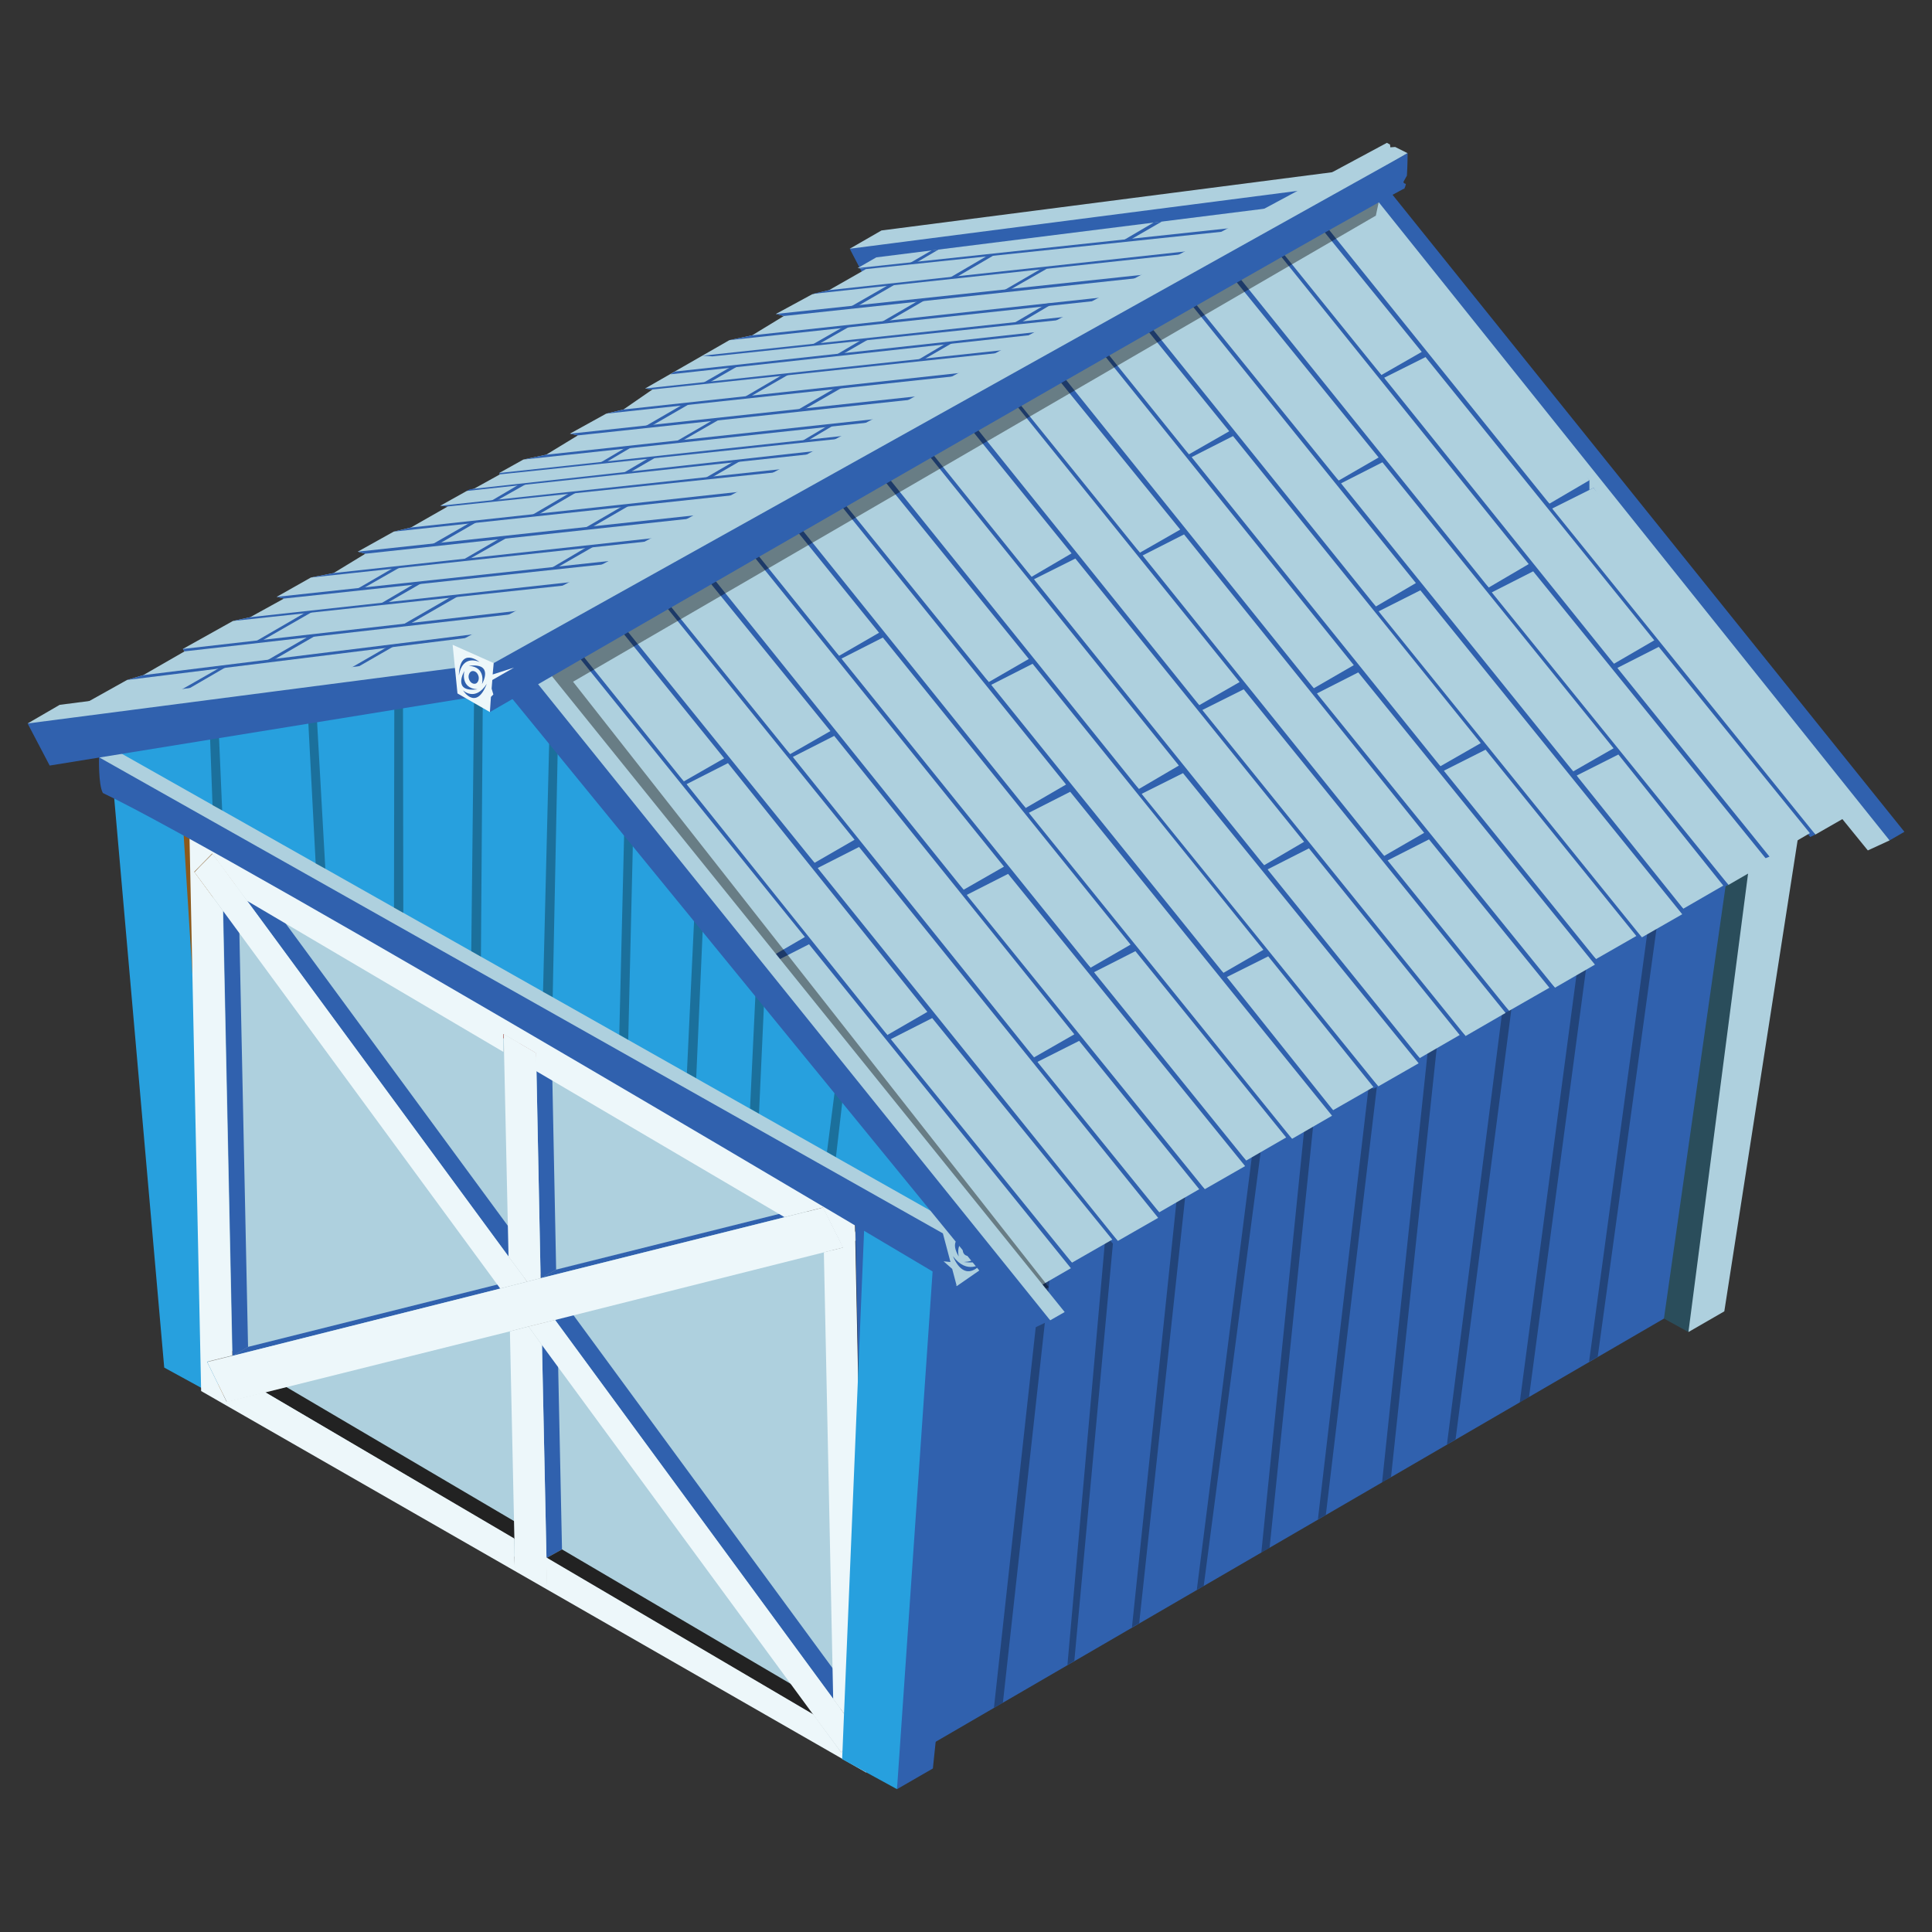 <?xml version="1.0" encoding="utf-8"?>
<svg xmlns="http://www.w3.org/2000/svg" data-name="Layer 1" id="Layer_1" viewBox="0 0 56 56">
  <rect x="0" y="0" width="56" height="56" fill="#333333" stroke="none"/>
  <defs>
    <style>
      .cls-1 {
        fill: #8c591b;
      }

      .cls-2 {
        fill: #8a140b;
      }

      .cls-3 {
        fill: #c0c0bb;
      }

      .cls-4 {
        fill: #babab5;
      }

      .cls-5 {
        fill: #3061ae;
      }

      .cls-6 {
        fill: #9b9b97;
      }

      .cls-7 {
        fill: #754b17;
      }

      .cls-8 {
        fill: #2a4d5b;
      }

      .cls-9 {
        fill: #80807c;
      }

      .cls-10 {
        isolation: isolate;
      }

      .cls-11 {
        fill: #8b8b88;
      }

      .cls-12 {
        fill: #8b8b87;
      }

      .cls-13 {
        fill: #27a0de;
      }

      .cls-14 {
        fill: #aed0de;
      }

      .cls-15 {
        fill: #885a40;
      }

      .cls-16 {
        opacity: .4;
      }

      .cls-17 {
        opacity: .3;
      }

      .cls-18 {
        fill: #c4805f;
      }

      .cls-19 {
        fill: #edf7fa;
      }

      .cls-20 {
        fill: #b6b6b1;
      }

      .cls-21 {
        fill: #222;
      }
    </style>
  </defs>
  <g>
    <polygon class="cls-2" points="6.91 38.09 19.1 31.11 6.04 23.74 6.91 38.09"/>
    <g>
      <g>
        <polygon class="cls-1" points="6.35 40.51 7.62 39.77 7.04 23.13 4.81 22.97 5.51 36.98 6.35 40.51"/>
        <polygon class="cls-13" points="4.76 39.64 3.25 22.45 4.13 22.84 4.18 22.98 4.45 23.02 5.27 23.36 6.35 40.51 4.76 39.64"/>
      </g>
      <g>
        <polygon class="cls-14" points="48.94 38.61 49.98 38.01 52.54 21.56 50.61 21.77 48.7 33.82 48.94 38.61"/>
        <polygon class="cls-18" points="51.08 22.16 52.54 21.56 50.8 20.68 49.06 21.26 50.47 23.68 51.08 22.16"/>
        <polygon class="cls-8" points="47.36 37.74 49.06 21.26 49.93 21.64 49.98 21.78 50.26 21.82 51.08 22.16 48.94 38.61 47.36 37.74"/>
      </g>
      <polygon class="cls-5" points="26.65 50.76 48.23 38.22 50.21 24.33 27.62 35.43 26.65 50.76"/>
      <g class="cls-17">
        <polygon points="36.8 44.86 38.33 30.05 38.08 30.01 36.56 45 36.8 44.86"/>
        <polygon points="29.07 49.35 30.83 33.41 30.58 33.38 28.81 49.5 29.07 49.35"/>
        <polygon points="34.89 45.97 37.03 29.67 36.78 29.64 34.69 46.08 34.89 45.97"/>
        <polygon points="31.14 48.14 32.63 32.03 32.38 32.01 30.94 48.26 31.14 48.14"/>
        <polygon points="33.02 47.05 34.75 31.02 34.5 31 32.81 47.17 33.02 47.05"/>
        <polygon points="44.32 40.49 46.43 24.65 46.18 24.61 44.05 40.65 44.32 40.49"/>
        <polygon points="46.31 39.33 48.49 23.46 48.24 23.42 46.06 39.47 46.31 39.33"/>
        <polygon points="42.19 41.72 44.32 25.31 44.06 25.28 41.94 41.87 42.19 41.72"/>
        <polygon points="38.43 43.91 40.23 28.81 39.97 28.95 38.2 44.04 38.43 43.91"/>
        <polygon points="40.32 42.81 42.04 26.66 41.79 26.64 40.06 42.97 40.32 42.81"/>
      </g>
      <g>
        <polygon class="cls-14" points="24.38 50.79 6.23 39.93 6.17 25.29 24.1 35.52 24.38 50.79"/>
        <g class="cls-10">
          <polygon class="cls-3" points="6.01 39.48 6.46 39.23 7.03 40.39 6.58 40.64 6.01 39.48"/>
          <polygon class="cls-9" points="6.01 39.48 6.46 39.23 7.19 39.04 6.74 39.3 6.01 39.48"/>
          <polygon class="cls-9" points="6.58 40.64 7.03 40.39 8.14 40.11 7.69 40.36 6.58 40.64"/>
          <polygon class="cls-21" points="7.69 40.36 8.14 40.11 15.36 44.36 14.91 44.61 7.69 40.36"/>
          <polygon class="cls-20" points="14.91 44.61 15.36 44.36 15.38 45.21 14.92 45.46 14.91 44.61"/>
          <polygon class="cls-6" points="14.92 45.46 15.38 45.21 16.31 45.76 15.86 46.01 14.92 45.46"/>
          <polygon class="cls-20" points="15.84 45.16 16.29 44.91 16.31 45.76 15.86 46.01 15.84 45.16"/>
          <polygon class="cls-5" points="6.47 26.41 6.92 26.16 7.19 39.04 6.74 39.3 6.47 26.41"/>
          <polygon class="cls-4" points="5.64 25.28 6.09 25.03 6.92 26.16 6.47 26.41 5.64 25.28"/>
          <polygon class="cls-11" points="6.16 24.75 6.61 24.5 6.09 25.03 5.64 25.28 6.16 24.75"/>
          <polygon class="cls-4" points="6.16 24.75 6.61 24.5 7.62 25.87 7.17 26.12 6.16 24.75"/>
          <polygon class="cls-5" points="6.74 39.3 7.19 39.04 14.95 37.1 14.5 37.35 6.74 39.3"/>
          <polygon class="cls-9" points="14.78 38.59 15.23 38.34 15.77 38.2 15.32 38.45 14.78 38.59"/>
          <polygon class="cls-5" points="15.71 38.99 16.16 38.74 16.29 44.91 15.84 45.16 15.71 38.99"/>
          <polygon class="cls-4" points="15.32 38.45 15.77 38.2 16.16 38.74 15.71 38.99 15.32 38.45"/>
          <polygon class="cls-19" points="14.78 38.59 15.32 38.45 15.71 38.99 15.84 45.16 15.86 46.01 14.92 45.46 14.91 44.61 14.78 38.59"/>
          <polygon class="cls-5" points="7.17 26.12 7.62 25.87 15.19 36.17 14.74 36.42 7.17 26.12"/>
          <polygon class="cls-9" points="14.5 37.35 14.95 37.1 15.73 36.9 15.28 37.15 14.5 37.35"/>
          <polygon class="cls-4" points="14.74 36.42 15.19 36.17 15.73 36.9 15.28 37.15 14.74 36.42"/>
          <polygon class="cls-9" points="15.28 37.15 15.73 36.9 16.12 36.8 15.67 37.05 15.28 37.15"/>
          <polygon class="cls-20" points="14.6 29.97 15.05 29.72 15.07 30.24 14.61 30.49 14.6 29.97"/>
          <polygon class="cls-9" points="15.32 38.45 15.77 38.2 16.54 38.01 16.09 38.26 15.32 38.45"/>
          <polygon class="cls-21" points="15.84 45.16 16.29 44.91 24.03 49.46 23.58 49.71 15.84 45.16"/>
          <polygon class="cls-4" points="23.58 49.71 24.03 49.46 24.83 50.54 24.38 50.79 23.58 49.71"/>
          <polygon class="cls-5" points="16.09 38.26 16.54 38.01 24.6 48.99 24.15 49.24 16.09 38.26"/>
          <polygon class="cls-12" points="24.9 50.26 25.35 50.01 24.83 50.54 24.38 50.79 24.9 50.26"/>
          <polygon class="cls-4" points="24.15 49.24 24.6 48.99 25.35 50.01 24.9 50.26 24.15 49.24"/>
          <polygon class="cls-19" points="24.15 49.24 24.9 50.26 24.38 50.79 23.58 49.71 15.71 38.99 15.32 38.45 16.09 38.26 24.15 49.24"/>
          <polygon class="cls-5" points="15.55 31.04 16 30.79 16.12 36.8 15.67 37.05 15.55 31.04"/>
          <polygon class="cls-20" points="15.54 30.52 15.99 30.27 16 30.79 15.55 31.04 15.54 30.52"/>
          <polygon class="cls-6" points="14.6 29.97 15.05 29.72 15.99 30.27 15.54 30.52 14.6 29.97"/>
          <polygon class="cls-5" points="15.67 37.05 16.12 36.8 23.21 35.03 22.75 35.28 15.67 37.05"/>
          <polygon class="cls-9" points="23.88 36.3 24.33 36.05 24.89 35.91 24.44 36.16 23.88 36.3"/>
          <polygon class="cls-9" points="22.75 35.28 23.21 35.03 24.31 34.75 23.86 35 22.75 35.28"/>
          <polygon class="cls-3" points="23.86 35 24.31 34.75 24.89 35.91 24.44 36.16 23.86 35"/>
          <polygon class="cls-19" points="23.86 35 24.44 36.16 23.88 36.3 16.09 38.26 15.32 38.45 14.78 38.59 7.69 40.36 6.58 40.64 6.01 39.48 6.74 39.3 14.5 37.35 15.28 37.15 15.67 37.05 22.75 35.28 23.86 35"/>
          <path class="cls-19" d="M5.5,24.11l19.28,11.34.33,15.93-19.28-11.06-.34-16.2ZM24.38,50.79l.52-.53-.75-1.02-.27-12.94.55-.14-.58-1.16-1.11.28-7.21-4.24v-.52s-.94-.55-.94-.55v.52s-7.43-4.38-7.43-4.38l-1.01-1.37-.52.53.83,1.13.27,12.89-.73.18.57,1.16,1.11-.28,7.22,4.24.02.85.93.55-.02-.85,7.74,4.55.8,1.09h0Z"/>
          <polygon class="cls-19" points="14.6 29.97 15.54 30.52 15.55 31.04 15.67 37.05 15.28 37.15 14.74 36.42 14.61 30.49 14.6 29.97"/>
          <polygon class="cls-19" points="14.5 37.35 15.28 37.15 14.74 36.42 7.17 26.12 7.17 26.12 6.39 25.05 6.16 24.75 5.81 25.1 5.64 25.28 6.47 26.41 14.5 37.35"/>
          <polygon class="cls-6" points="5.5 24.11 5.95 23.86 25.24 35.19 24.79 35.44 5.5 24.11"/>
          <polygon class="cls-5" points="24.79 35.44 25.24 35.19 25.57 51.39 25.12 51.37 24.79 35.44"/>
        </g>
      </g>
      <g>
        <polygon class="cls-5" points="26 51.86 27.04 51.26 28.63 36.02 26.63 35.61 25.75 47.07 26 51.86"/>
        <polygon class="cls-1" points="27.26 36.22 28.13 35.4 26.07 34.69 25.35 35.15 26.49 37.53 27.26 36.22"/>
        <polygon class="cls-13" points="24.41 50.99 25.07 35.1 25.95 35.49 26 35.63 26.27 35.67 27.09 36.01 26 51.86 24.41 50.99"/>
      </g>
      <g>
        <polygon class="cls-14" points="2.87 21.95 3.47 21.65 28.57 35.28 27.44 36.17 3.62 22.76 2.87 21.95"/>
        <polygon class="cls-14" points="27.33 35.76 28.57 35.28 28.77 36.56 27.73 37.28 27.18 36.61 27.33 35.76"/>
        <g>
          <path class="cls-5" d="M28.24,36.28c-.05.1-.16.15-.24.11-.09-.04-.12-.16-.07-.26.05-.1.16-.15.24-.11.09.04.12.16.07.26Z"/>
          <path class="cls-5" d="M28.26,35.85c-.62.03-.47.57-.47.57,0,0-.45-.68.47-.57Z"/>
          <path class="cls-5" d="M27.94,36.58c.62-.03.47-.57.47-.57,0,0,.45.68-.47.57Z"/>
          <path class="cls-7" d="M28.61,36.15c-.14-.69-.74-.41-.74-.41,0,0,.7-.51.74.41Z"/>
          <path class="cls-5" d="M27.62,36.41c.42.56.84.2.84.2,0,0-.47.65-.84-.2Z"/>
        </g>
        <path class="cls-5" d="M2.97,22.98c3.91,1.86,24.76,14.29,24.76,14.29l-.13-.49-.25-.22.2.02-.22-.83L2.87,21.95s-.02.8.11,1.03Z"/>
      </g>
    </g>
  </g>
  <g>
    <polygon class="cls-13" points="27.48 35.38 3.18 21.65 14.25 19.96 16.08 20.84 27.48 35.38"/>
    <g class="cls-17">
      <polygon points="20.18 31.25 20.42 25.78 20.16 25.8 19.91 31.1 20.18 31.25"/>
      <polygon points="18.21 30.14 18.37 23.36 18.11 23.38 17.95 29.99 18.21 30.14"/>
      <polygon points="24.23 33.54 24.52 31.03 24.27 31.05 23.97 33.39 24.23 33.54"/>
      <polygon points="16.02 28.9 16.18 21.03 15.93 21.06 15.74 28.75 16.02 28.9"/>
      <polygon points="22 32.28 22.19 28.11 21.93 28.13 21.74 32.13 22 32.28"/>
      <polygon points="9.43 25.18 9.14 20.02 8.89 20.05 9.15 25.03 9.43 25.18"/>
      <polygon points="6.44 23.49 6.29 20.01 6.04 20.05 6.16 23.34 6.44 23.49"/>
      <polygon points="13.94 27.73 14 19.38 13.75 19.42 13.66 27.57 13.94 27.73"/>
      <polygon points="11.69 26.46 11.68 19.81 11.43 19.85 11.42 26.31 11.69 26.46"/>
    </g>
    <g>
      <polygon class="cls-5" points="39.25 4.97 39.87 6.32 53.42 23.25 54.77 24.36 55.2 24.11 39.74 4.87 39.25 4.97"/>
      <polygon class="cls-14" points="38.52 5.43 54.14 24.65 54.77 24.36 39.25 4.97 38.52 5.43"/>
    </g>
    <g>
      <polygon class="cls-5" points="22.01 27.9 22.06 28.13 28.66 34.8 40.45 26.33 51.29 21.58 46.19 14.14 46.07 14.2 46.07 13.92 39.77 7.72 30.15 13.65 17.76 20.89 22.01 27.9"/>
      <g>
        <g>
          <polygon class="cls-14" points="38.24 6.31 38.42 6.72 44.11 13.78 44.91 14.6 46.07 13.92 39.44 5.71 38.24 6.31"/>
          <polygon class="cls-5" points="38.05 6.46 44.76 14.66 44.91 14.6 38.24 6.31 38.05 6.46"/>
        </g>
        <g>
          <polygon class="cls-14" points="44.99 14.74 45.18 15.15 51.82 23.37 52.62 24.19 53.79 23.52 46.19 14.14 44.99 14.74"/>
          <polygon class="cls-5" points="44.8 14.89 52.47 24.26 52.62 24.19 44.99 14.74 44.8 14.89"/>
        </g>
      </g>
      <g>
        <g>
          <polygon class="cls-14" points="40.12 10.95 40.3 11.36 45.98 18.42 46.78 19.24 47.95 18.56 41.32 10.35 40.12 10.95"/>
          <polygon class="cls-5" points="39.92 11.1 46.63 19.3 46.78 19.24 40.12 10.95 39.92 11.1"/>
        </g>
        <g>
          <polygon class="cls-14" points="36.77 6.82 36.96 7.22 39.24 10.05 40.04 10.87 41.21 10.2 37.97 6.21 36.77 6.82"/>
          <polygon class="cls-5" points="36.58 6.96 39.89 10.94 40.04 10.87 36.77 6.82 36.58 6.96"/>
        </g>
        <g>
          <polygon class="cls-14" points="46.88 19.36 47.07 19.77 50.49 24.01 51.29 24.83 52.46 24.15 48.08 18.75 46.88 19.36"/>
          <polygon class="cls-5" points="46.69 19.5 51.14 24.89 51.29 24.83 46.88 19.36 46.69 19.5"/>
        </g>
      </g>
      <g>
        <g>
          <polygon class="cls-14" points="35.71 7.78 35.9 8.18 42.35 16.21 43.15 17.03 44.31 16.35 36.92 7.17 35.71 7.78"/>
          <polygon class="cls-5" points="35.52 7.92 43 17.09 43.15 17.03 35.71 7.78 35.52 7.92"/>
        </g>
        <g>
          <polygon class="cls-14" points="43.24 17.17 43.42 17.58 49.3 24.83 50.1 25.65 51.26 24.98 44.44 16.56 43.24 17.17"/>
          <polygon class="cls-5" points="43.05 17.31 49.94 25.72 50.1 25.65 43.24 17.17 43.05 17.31"/>
        </g>
      </g>
      <g>
        <g>
          <polygon class="cls-14" points="38.87 14.01 39.06 14.41 44.8 21.54 45.6 22.36 46.77 21.69 40.07 13.4 38.87 14.01"/>
          <polygon class="cls-5" points="38.68 14.15 45.45 22.42 45.6 22.36 38.87 14.01 38.68 14.15"/>
        </g>
        <g>
          <polygon class="cls-14" points="34.27 8.33 34.45 8.74 38 13.11 38.8 13.93 39.96 13.26 35.47 7.72 34.27 8.33"/>
          <polygon class="cls-5" points="34.08 8.47 38.65 14 38.8 13.93 34.27 8.33 34.08 8.47"/>
        </g>
        <g>
          <polygon class="cls-14" points="45.7 22.48 45.89 22.89 47.99 25.52 48.79 26.34 49.95 25.67 46.91 21.87 45.7 22.48"/>
          <polygon class="cls-5" points="45.51 22.62 48.64 26.41 48.79 26.34 45.7 22.48 45.51 22.62"/>
        </g>
      </g>
      <g>
        <g>
          <polygon class="cls-14" points="33.21 9.29 33.39 9.7 39.08 16.75 39.88 17.58 41.04 16.9 34.41 8.68 33.21 9.29"/>
          <polygon class="cls-5" points="33.02 9.43 39.73 17.64 39.88 17.58 33.21 9.29 33.02 9.43"/>
        </g>
        <g>
          <polygon class="cls-14" points="39.96 17.72 40.15 18.13 46.79 26.35 47.59 27.17 48.76 26.5 41.17 17.11 39.96 17.72"/>
          <polygon class="cls-5" points="39.77 17.86 47.44 27.24 47.59 27.17 39.96 17.72 39.77 17.86"/>
        </g>
      </g>
      <g>
        <g>
          <polygon class="cls-14" points="34.54 13.25 34.72 13.65 40.95 21.39 41.75 22.21 42.92 21.54 35.74 12.64 34.54 13.25"/>
          <polygon class="cls-5" points="34.35 13.39 41.6 22.28 41.75 22.21 34.54 13.25 34.35 13.39"/>
        </g>
        <g>
          <polygon class="cls-14" points="31.74 9.79 31.93 10.2 33.66 12.35 34.46 13.17 35.63 12.5 32.94 9.18 31.74 9.79"/>
          <polygon class="cls-5" points="31.55 9.93 34.31 13.24 34.46 13.17 31.74 9.79 31.55 9.93"/>
        </g>
        <g>
          <polygon class="cls-14" points="41.85 22.34 42.04 22.74 45.46 26.98 46.26 27.8 47.43 27.13 43.06 21.73 41.85 22.34"/>
          <polygon class="cls-5" points="41.66 22.48 46.11 27.87 46.26 27.8 41.85 22.34 41.66 22.48"/>
        </g>
      </g>
      <g>
        <g>
          <polygon class="cls-14" points="30.69 10.75 30.87 11.16 37.28 19.13 38.08 19.95 39.24 19.28 31.89 10.15 30.69 10.75"/>
          <polygon class="cls-5" points="30.49 10.9 37.93 20.02 38.08 19.95 30.69 10.75 30.49 10.9"/>
        </g>
        <g>
          <polygon class="cls-14" points="38.17 20.1 38.35 20.5 44.27 27.81 45.07 28.63 46.23 27.96 39.37 19.49 38.17 20.1"/>
          <polygon class="cls-5" points="37.98 20.24 44.92 28.7 45.07 28.63 38.17 20.1 37.98 20.24"/>
        </g>
      </g>
      <g>
        <g>
          <polygon class="cls-14" points="33.12 16.1 33.3 16.5 39.32 23.99 40.12 24.81 41.28 24.14 34.32 15.49 33.12 16.1"/>
          <polygon class="cls-5" points="32.93 16.24 39.96 24.88 40.12 24.81 33.12 16.1 32.93 16.24"/>
        </g>
        <g>
          <polygon class="cls-14" points="29.22 11.29 29.41 11.69 32.25 15.2 33.04 16.02 34.21 15.35 30.42 10.68 29.22 11.29"/>
          <polygon class="cls-5" points="29.03 11.43 32.89 16.09 33.04 16.02 29.22 11.29 29.03 11.43"/>
        </g>
        <g>
          <polygon class="cls-14" points="40.22 24.94 40.4 25.34 42.94 28.48 43.74 29.3 44.91 28.63 41.42 24.33 40.22 24.94"/>
          <polygon class="cls-5" points="40.03 25.08 43.59 29.37 43.74 29.3 40.22 24.94 40.03 25.08"/>
        </g>
      </g>
      <g>
        <g>
          <polygon class="cls-14" points="28.1 12.15 28.28 12.56 33.96 19.62 34.76 20.44 35.93 19.77 29.3 11.55 28.1 12.15"/>
          <polygon class="cls-5" points="27.9 12.3 34.61 20.5 34.76 20.44 28.1 12.15 27.9 12.3"/>
        </g>
        <g>
          <polygon class="cls-14" points="34.85 20.58 35.03 20.99 41.68 29.21 42.48 30.03 43.64 29.36 36.05 19.98 34.85 20.58"/>
          <polygon class="cls-5" points="34.66 20.73 42.33 30.1 42.48 30.03 34.85 20.58 34.66 20.73"/>
        </g>
      </g>
      <g>
        <g>
          <polygon class="cls-14" points="29.97 16.79 30.16 17.2 35.84 24.26 36.64 25.08 37.8 24.4 31.17 16.19 29.97 16.79"/>
          <polygon class="cls-5" points="29.78 16.94 36.49 25.14 36.64 25.08 29.97 16.79 29.78 16.94"/>
        </g>
        <g>
          <polygon class="cls-14" points="26.63 12.66 26.81 13.06 29.1 15.9 29.9 16.72 31.06 16.04 27.83 12.05 26.63 12.66"/>
          <polygon class="cls-5" points="26.44 12.8 29.75 16.78 29.9 16.72 26.63 12.66 26.44 12.8"/>
        </g>
        <g>
          <polygon class="cls-14" points="36.74 25.2 36.92 25.61 40.35 29.85 41.15 30.67 42.31 30 37.94 24.59 36.74 25.2"/>
          <polygon class="cls-5" points="36.55 25.34 41 30.73 41.15 30.67 36.74 25.2 36.55 25.34"/>
        </g>
      </g>
      <g>
        <g>
          <polygon class="cls-14" points="25.57 13.62 25.75 14.02 32.21 22.05 33.01 22.87 34.17 22.19 26.77 13.01 25.57 13.62"/>
          <polygon class="cls-5" points="25.38 13.76 32.86 22.93 33.01 22.87 25.57 13.62 25.38 13.76"/>
        </g>
        <g>
          <polygon class="cls-14" points="33.09 23.01 33.28 23.42 39.15 30.67 39.95 31.49 41.12 30.82 34.29 22.41 33.09 23.01"/>
          <polygon class="cls-5" points="32.9 23.15 39.8 31.56 39.95 31.49 33.09 23.01 32.9 23.15"/>
        </g>
      </g>
      <g>
        <g>
          <polygon class="cls-14" points="28.73 19.85 28.91 20.25 34.66 27.38 35.46 28.2 36.62 27.53 29.93 19.24 28.73 19.85"/>
          <polygon class="cls-5" points="28.54 19.99 35.31 28.27 35.46 28.2 28.73 19.85 28.54 19.99"/>
        </g>
        <g>
          <polygon class="cls-14" points="24.13 14.17 24.31 14.58 27.86 18.95 28.66 19.77 29.82 19.1 25.33 13.56 24.13 14.17"/>
          <polygon class="cls-5" points="23.93 14.31 28.51 19.84 28.66 19.77 24.13 14.17 23.93 14.31"/>
        </g>
        <g>
          <polygon class="cls-14" points="35.56 28.32 35.74 28.73 37.84 31.36 38.64 32.18 39.81 31.51 36.76 27.72 35.56 28.32"/>
          <polygon class="cls-5" points="35.37 28.47 38.49 32.25 38.64 32.18 35.56 28.32 35.37 28.47"/>
        </g>
      </g>
      <g>
        <g>
          <polygon class="cls-14" points="23.07 15.13 23.25 15.54 28.93 22.59 29.73 23.42 30.9 22.74 24.27 14.52 23.07 15.13"/>
          <polygon class="cls-5" points="22.88 15.27 29.58 23.48 29.73 23.42 23.07 15.13 22.88 15.27"/>
        </g>
        <g>
          <polygon class="cls-14" points="29.82 23.56 30 23.97 36.65 32.19 37.45 33.01 38.61 32.34 31.02 22.95 29.82 23.56"/>
          <polygon class="cls-5" points="29.63 23.7 37.3 33.08 37.45 33.01 29.82 23.56 29.63 23.7"/>
        </g>
      </g>
      <g>
        <g>
          <polygon class="cls-14" points="24.39 19.09 24.58 19.49 30.81 27.23 31.61 28.05 32.77 27.38 25.59 18.48 24.39 19.09"/>
          <polygon class="cls-5" points="24.2 19.23 31.46 28.12 31.61 28.05 24.39 19.09 24.2 19.23"/>
        </g>
        <g>
          <polygon class="cls-14" points="21.6 15.63 21.78 16.04 23.52 18.19 24.32 19.01 25.48 18.34 22.8 15.02 21.6 15.63"/>
          <polygon class="cls-5" points="21.41 15.77 24.17 19.08 24.32 19.01 21.6 15.63 21.41 15.77"/>
        </g>
        <g>
          <polygon class="cls-14" points="31.71 28.18 31.89 28.58 35.32 32.82 36.12 33.64 37.28 32.97 32.91 27.57 31.71 28.18"/>
          <polygon class="cls-5" points="31.52 28.32 35.97 33.71 36.12 33.64 31.71 28.18 31.52 28.32"/>
        </g>
      </g>
      <g>
        <g>
          <polygon class="cls-14" points="20.54 16.59 20.72 17 27.14 24.97 27.93 25.79 29.1 25.12 21.74 15.99 20.54 16.59"/>
          <polygon class="cls-5" points="20.35 16.74 27.79 25.86 27.93 25.79 20.54 16.59 20.35 16.74"/>
        </g>
        <g>
          <polygon class="cls-14" points="28.02 25.94 28.21 26.34 34.12 33.65 34.92 34.47 36.09 33.8 29.22 25.33 28.02 25.94"/>
          <polygon class="cls-5" points="27.83 26.08 34.77 34.54 34.92 34.47 28.02 25.94 27.83 26.08"/>
        </g>
      </g>
      <g>
        <g>
          <polygon class="cls-14" points="22.98 21.94 23.16 22.35 29.17 29.83 29.97 30.65 31.14 29.98 24.18 21.33 22.98 21.94"/>
          <polygon class="cls-5" points="22.79 22.08 29.82 30.72 29.97 30.65 22.98 21.94 22.79 22.08"/>
        </g>
        <g>
          <polygon class="cls-14" points="19.08 17.13 19.26 17.54 22.1 21.04 22.9 21.86 24.07 21.19 20.28 16.52 19.08 17.13"/>
          <polygon class="cls-5" points="18.89 17.27 22.75 21.93 22.9 21.86 19.08 17.13 18.89 17.27"/>
        </g>
        <g>
          <polygon class="cls-14" points="30.07 30.78 30.26 31.18 32.8 34.32 33.6 35.14 34.76 34.47 31.28 30.17 30.07 30.78"/>
          <polygon class="cls-5" points="29.88 30.92 33.45 35.21 33.6 35.14 30.07 30.78 29.88 30.92"/>
        </g>
      </g>
      <g>
        <g>
          <polygon class="cls-14" points="18.02 18.09 18.2 18.5 22.81 24.19 23.61 25.01 24.77 24.34 19.22 17.48 18.02 18.09"/>
          <polygon class="cls-5" points="17.83 18.23 23.46 25.08 23.61 25.01 18.02 18.09 17.83 18.23"/>
        </g>
        <g>
          <polygon class="cls-14" points="23.7 25.16 23.88 25.56 31.6 35.15 32.4 35.97 33.57 35.3 24.9 24.55 23.7 25.16"/>
          <polygon class="cls-5" points="23.51 25.3 32.25 36.04 32.4 35.97 23.7 25.16 23.51 25.3"/>
        </g>
      </g>
      <g>
        <g>
          <polygon class="cls-14" points="19.9 22.73 20.08 23.13 24.92 29.18 25.72 30 26.88 29.33 21.1 22.12 19.9 22.73"/>
          <polygon class="cls-5" points="19.71 22.87 25.57 30.07 25.72 30 19.9 22.73 19.71 22.87"/>
        </g>
        <g>
          <polygon class="cls-14" points="16.56 18.59 16.74 19 19.02 21.83 19.82 22.65 20.99 21.98 17.76 17.98 16.56 18.59"/>
          <polygon class="cls-5" points="16.36 18.73 19.67 22.72 19.82 22.65 16.56 18.59 16.36 18.73"/>
        </g>
        <g>
          <polygon class="cls-14" points="25.82 30.12 26 30.53 30.27 35.78 31.07 36.6 32.24 35.93 27.02 29.51 25.82 30.12"/>
          <polygon class="cls-5" points="25.63 30.27 30.92 36.67 31.07 36.6 25.82 30.12 25.63 30.27"/>
        </g>
      </g>
      <g>
        <g>
          <polygon class="cls-14" points="15.5 19.55 15.68 19.96 21.36 27.02 22.16 27.84 23.33 27.16 16.7 18.95 15.5 19.55"/>
          <polygon class="cls-15" points="15.3 19.7 22.01 27.9 22.16 27.84 15.5 19.55 15.3 19.7"/>
        </g>
        <g>
          <polygon class="cls-14" points="22.25 27.98 22.44 28.39 29.08 36.61 29.88 37.43 31.04 36.76 23.45 27.37 22.25 27.98"/>
          <polygon class="cls-15" points="22.06 28.13 29.73 37.5 29.88 37.43 22.25 27.98 22.06 28.13"/>
        </g>
      </g>
    </g>
    <polygon class="cls-16" points="39.96 5.87 39.88 6.25 16.61 19.76 30.4 37.31 30.32 37.35 29.78 37.4 15.6 19.45 38.8 6.03 39.96 5.87"/>
    <g>
      <polygon class="cls-14" points="39.51 5.74 29.96 7.29 24.63 7.21 25.55 6.68 39.25 4.91 39.51 5.74"/>
      <polygon class="cls-5" points="38.59 6.28 25.27 8.44 24.63 7.21 38.33 5.44 38.59 6.28"/>
    </g>
    <g>
      <polygon class="cls-14" points="2.23 20.52 3.68 19.71 4.15 19.57 5.35 18.88 5.3 18.81 6.75 18 7.25 17.89 8.23 17.35 8.02 17.3 9.01 16.74 9.67 16.61 10.59 16.05 10.37 15.99 11.41 15.41 11.91 15.29 12.98 14.68 12.76 14.66 13.53 14.23 13.75 14.16 14.49 13.75 14.47 13.71 15.17 13.32 15.83 13.18 16.75 12.62 16.52 12.57 17.57 11.99 18.07 11.87 18.91 11.29 18.7 11.26 21.14 9.86 21.8 9.72 22.72 9.16 22.49 9.1 23.54 8.53 24.03 8.41 25.1 7.8 24.86 7.77 25.4 7.46 38.08 5.87 13.46 19.45 2.23 20.52"/>
      <g>
        <polygon class="cls-5" points="14.47 13.71 26.98 12.36 26.99 12.44 14.49 13.75 14.47 13.71"/>
        <polygon class="cls-5" points="17.58 13.39 17.4 13.41 18.11 12.99 18.31 12.96 17.58 13.39"/>
        <polygon class="cls-5" points="13.62 14.18 25.01 12.92 25.02 13 13.53 14.23 13.62 14.18"/>
        <polygon class="cls-5" points="12.76 14.66 24.11 13.44 24.12 13.52 12.98 14.68 12.76 14.66"/>
        <polygon class="cls-5" points="11.91 15.29 22.58 14.13 22.59 14.21 11.41 15.41 11.91 15.29"/>
        <polygon class="cls-5" points="10.37 15.99 21.22 14.82 21.23 14.9 10.59 16.05 10.37 15.99"/>
        <polygon class="cls-5" points="9.67 16.61 20.28 15.45 20.29 15.53 9.01 16.74 9.67 16.61"/>
        <polygon class="cls-5" points="8.02 17.3 18.87 16.13 18.88 16.21 8.23 17.35 8.02 17.3"/>
        <polygon class="cls-5" points="7.25 17.89 17.66 16.75 17.67 16.83 6.75 18 7.25 17.89"/>
        <polygon class="cls-5" points="5.3 18.81 16.44 17.54 16.45 17.62 5.35 18.88 5.3 18.81"/>
        <polygon class="cls-5" points="4.15 19.57 15.13 18.21 15.14 18.29 3.68 19.71 4.15 19.57"/>
        <polygon class="cls-5" points="10.29 19.38 10.1 19.4 11.21 18.76 11.42 18.73 10.29 19.38"/>
        <polygon class="cls-5" points="11.87 18.09 11.67 18.11 13.09 17.29 13.3 17.27 11.87 18.09"/>
        <polygon class="cls-5" points="16.15 16.45 15.97 16.47 17.02 15.85 17.23 15.83 16.15 16.45"/>
        <polygon class="cls-5" points="10.55 17.04 10.37 17.06 11.42 16.45 11.62 16.43 10.55 17.04"/>
        <polygon class="cls-5" points="13.61 16.2 13.43 16.22 14.48 15.61 14.69 15.59 13.61 16.2"/>
        <polygon class="cls-5" points="15.58 14.93 15.4 14.94 16.51 14.29 16.71 14.27 15.58 14.93"/>
        <polygon class="cls-5" points="18.23 13.71 18.05 13.72 18.83 13.26 19.04 13.24 18.23 13.71"/>
        <polygon class="cls-5" points="17.16 15.28 16.98 15.29 18.03 14.68 18.23 14.66 17.16 15.28"/>
        <polygon class="cls-5" points="20.58 13.87 20.4 13.88 21.28 13.37 21.48 13.35 20.58 13.87"/>
        <polygon class="cls-5" points="23.4 12.78 23.22 12.8 24.01 12.33 24.21 12.3 23.4 12.78"/>
        <polygon class="cls-5" points="14.38 14.52 14.2 14.54 15.05 14.04 15.25 14.03 14.38 14.52"/>
        <polygon class="cls-5" points="12.68 15.79 12.49 15.8 13.64 15.14 13.84 15.12 12.68 15.79"/>
        <polygon class="cls-5" points="20.36 10.31 33.14 8.94 33.15 9.02 20.65 10.33 20.36 10.31"/>
        <polygon class="cls-5" points="23.74 9.97 23.56 9.98 24.47 9.46 24.67 9.44 23.74 9.97"/>
        <polygon class="cls-5" points="19.56 10.77 31.18 9.5 31.18 9.57 19.43 10.85 19.56 10.77"/>
        <polygon class="cls-5" points="18.7 11.26 30.27 10.02 30.28 10.09 18.91 11.29 18.7 11.26"/>
        <polygon class="cls-5" points="18.07 11.87 28.74 10.71 28.75 10.79 17.57 11.99 18.07 11.87"/>
        <polygon class="cls-5" points="16.53 12.57 27.38 11.4 27.39 11.48 16.75 12.62 16.53 12.57"/>
        <polygon class="cls-5" points="15.83 13.18 26.44 12.03 26.45 12.11 15.18 13.32 15.83 13.18"/>
        <polygon class="cls-5" points="19.77 12.78 19.59 12.8 20.64 12.19 20.85 12.16 19.77 12.78"/>
        <polygon class="cls-5" points="21.74 11.5 21.56 11.52 22.67 10.87 22.87 10.85 21.74 11.5"/>
        <polygon class="cls-5" points="24.4 10.28 24.21 10.3 24.99 9.84 25.2 9.82 24.4 10.28"/>
        <polygon class="cls-5" points="23.32 11.86 23.14 11.87 24.19 11.26 24.4 11.24 23.32 11.86"/>
        <polygon class="cls-5" points="26.74 10.44 26.56 10.46 27.44 9.94 27.64 9.92 26.74 10.44"/>
        <polygon class="cls-5" points="29.57 9.36 29.38 9.37 30.35 8.8 30.55 8.78 29.57 9.36"/>
        <polygon class="cls-5" points="20.54 11.1 20.36 11.11 21.21 10.62 21.41 10.6 20.54 11.1"/>
        <polygon class="cls-5" points="18.84 12.37 18.66 12.38 19.8 11.72 20 11.7 18.84 12.37"/>
        <polygon class="cls-5" points="24.86 7.77 36.24 6.55 36.25 6.63 25.1 7.8 24.86 7.77"/>
        <polygon class="cls-5" points="24.03 8.41 34.71 7.25 34.72 7.32 23.54 8.52 24.03 8.41"/>
        <polygon class="cls-5" points="22.49 9.1 33.35 7.94 33.36 8.02 22.72 9.16 22.49 9.1"/>
        <polygon class="cls-5" points="21.8 9.72 32.41 8.57 32.42 8.65 21.14 9.86 21.8 9.72"/>
        <polygon class="cls-5" points="25.74 9.32 25.56 9.33 26.61 8.72 26.81 8.7 25.74 9.32"/>
        <polygon class="cls-5" points="27.71 8.04 27.53 8.05 28.64 7.4 28.84 7.38 27.71 8.04"/>
        <polygon class="cls-5" points="29.29 8.39 29.11 8.41 30.16 7.8 30.36 7.78 29.29 8.39"/>
        <polygon class="cls-5" points="32.71 6.98 32.52 6.99 33.44 6.45 33.68 6.42 32.71 6.98"/>
        <polygon class="cls-5" points="26.51 7.64 26.33 7.65 27 7.26 27.21 7.23 26.51 7.64"/>
        <polygon class="cls-5" points="24.81 8.9 24.62 8.91 25.77 8.25 25.97 8.23 24.81 8.9"/>
        <polygon class="cls-5" points="7.56 18.59 7.36 18.62 8.86 17.75 9.06 17.73 7.56 18.59"/>
        <polygon class="cls-5" points="7.91 19.14 7.71 19.16 8.99 18.42 9.19 18.4 7.91 19.14"/>
        <polygon class="cls-5" points="11.2 17.49 11.01 17.51 12.03 16.91 12.24 16.89 11.2 17.49"/>
        <polygon class="cls-5" points="5.44 19.98 5.24 20 6.36 19.36 6.56 19.33 5.44 19.98"/>
      </g>
    </g>
    <g>
      <polygon class="cls-14" points="15.69 19.49 6.14 21.05 .8 20.97 1.73 20.43 15.43 18.66 15.69 19.49"/>
      <polygon class="cls-5" points="14.77 20.03 1.44 22.19 .8 20.97 14.5 19.19 14.77 20.03"/>
    </g>
    <g>
      <polygon class="cls-14" points="15.41 19.6 15.75 20.64 28.77 36.86 30.44 38.27 30.86 38.03 15.91 19.49 15.41 19.6"/>
      <polygon class="cls-5" points="14.69 20.06 29.81 38.57 30.44 38.27 15.41 19.6 14.69 20.06"/>
    </g>
    <g>
      <polygon class="cls-14" points="40.8 4.44 40.44 4.26 40.3 4.27 40.29 4.19 40.2 4.14 13.12 18.69 14.2 19.64 21.5 15.87 40.8 4.44"/>
      <polygon class="cls-19" points="14.31 19.22 13.12 18.69 13.26 20.1 14.2 20.64 15.28 19.33 14.31 19.22"/>
      <g>
        <path class="cls-5" d="M13.6,19.7c.04.1.13.14.2.11.07-.04.1-.15.06-.24-.04-.1-.13-.14-.2-.11-.07.04-.1.15-.06.24Z"/>
        <path class="cls-5" d="M13.59,19.3c.51.03.38.53.38.53,0,0,.37-.63-.38-.53Z"/>
        <path class="cls-5" d="M13.84,19.98c-.51-.03-.38-.53-.38-.53,0,0-.37.63.38.53Z"/>
        <path class="cls-5" d="M13.3,19.58c.11-.64.6-.39.6-.39,0,0-.57-.47-.6.39Z"/>
        <path class="cls-5" d="M14.11,19.82c-.34.53-.69.19-.69.19,0,0,.38.61.69-.19Z"/>
      </g>
      <path class="cls-5" d="M40.69,5.47c-3.19,1.7-26.49,15.17-26.49,15.17l.03-.44.07-.07-.05-.17.02-.25.63-.36-.62.2.03-.33,26.49-14.78s0,.34-.02.65l-.1.18c0,.05.07.06.07.06-.01.06-.03.11-.05.15Z"/>
    </g>
  </g>
</svg>
